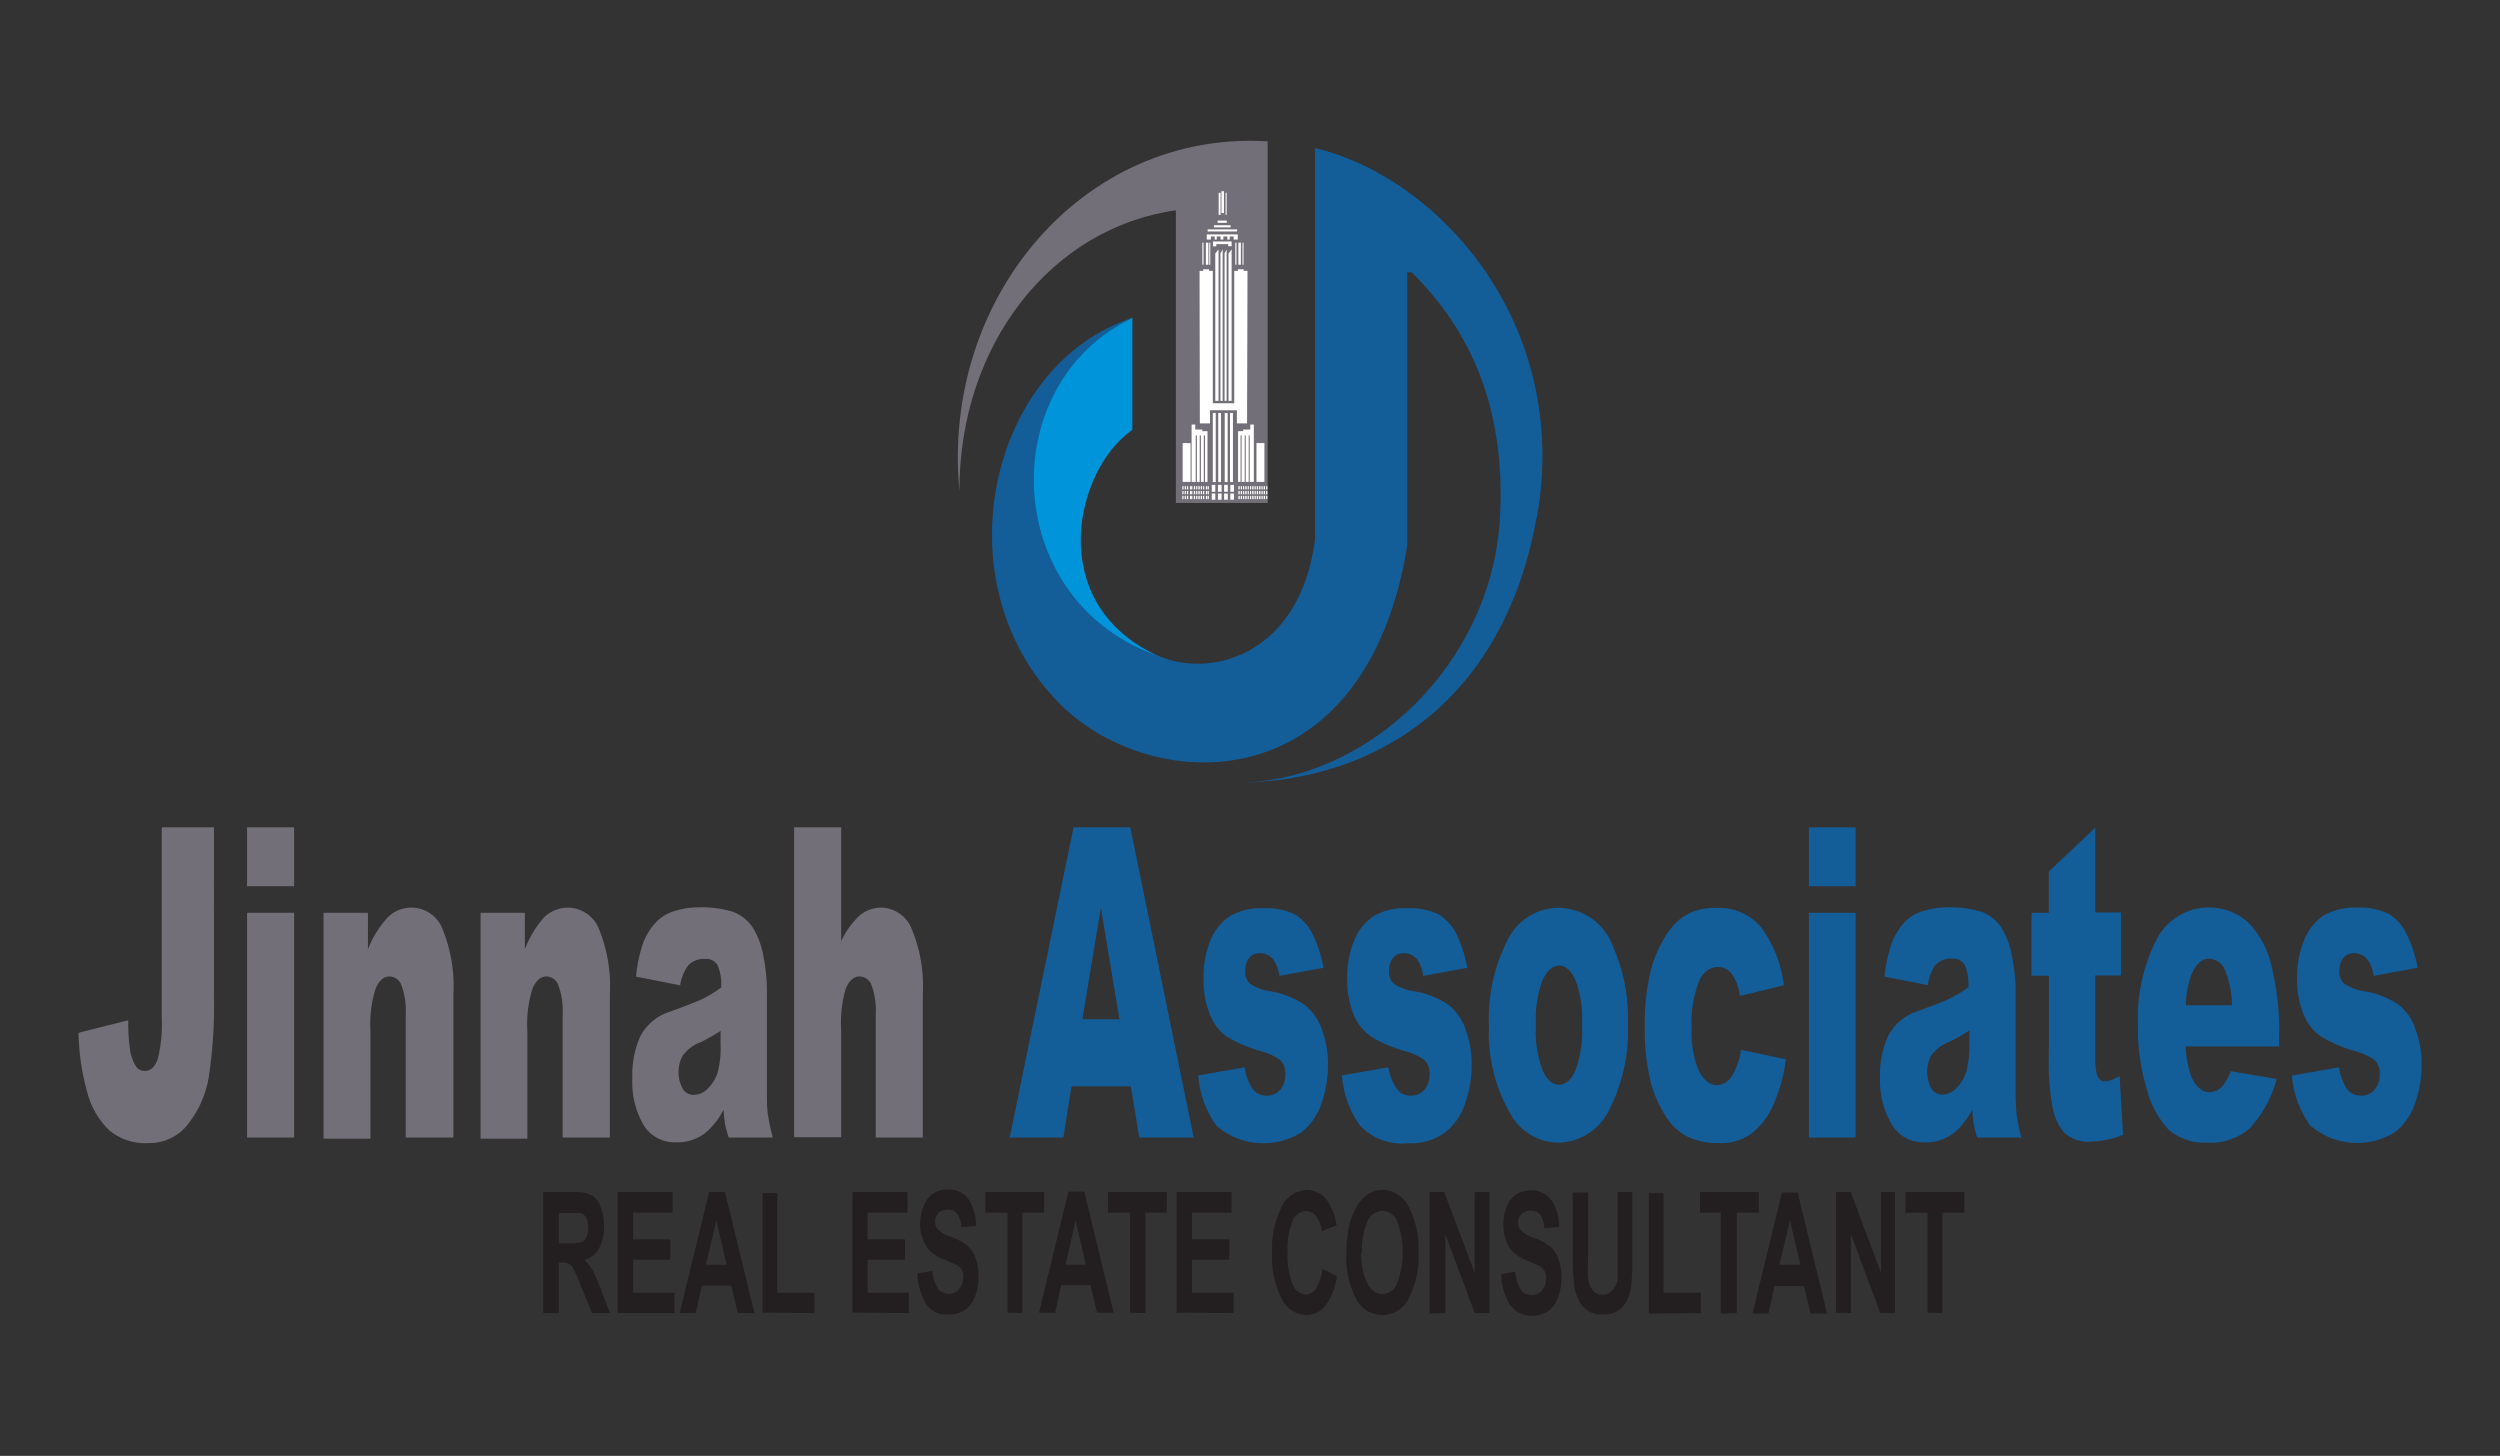 <svg id="Layer_1" data-name="Layer 1" xmlns="http://www.w3.org/2000/svg" viewBox="0 0 170 99"><rect x="0" y="0" width="170" height="99" fill="#333333" stroke="none"/><defs><style>.cls-1{fill:#231f20;}.cls-1,.cls-2,.cls-3,.cls-4,.cls-5{fill-rule:evenodd;}.cls-2{fill:#736f78;}.cls-3{fill:#135d99;}.cls-4{fill:#0095da;}.cls-5{fill:#fff;}</style></defs><path class="cls-1" d="M36.94,89.29V81.06h2.14a2.36,2.36,0,0,1,1.18.23,1.54,1.54,0,0,1,.59.78,3.73,3.73,0,0,1,.22,1.3,3.18,3.18,0,0,1-.34,1.53,1.49,1.49,0,0,1-1,.76,3,3,0,0,1,.55.69,10.48,10.48,0,0,1,.58,1.33l.62,1.61H40.26l-.74-1.79A10.87,10.87,0,0,0,39,86.29a.86.86,0,0,0-.3-.34,1,1,0,0,0-.52-.1H38v3.44Zm1-4.75h.75a2.44,2.44,0,0,0,.92-.1.67.67,0,0,0,.28-.35,1.55,1.55,0,0,0,.11-.61,1.42,1.42,0,0,0-.14-.67.63.63,0,0,0-.39-.33c-.08,0-.33,0-.74,0H38v2.08ZM42,89.29V81.06h3.74v1.4H43.05v1.82h2.53v1.38H43.05V87.9h2.82v1.39Zm9.25,0H50.17l-.44-1.87h-2l-.42,1.87H46.22l2-8.23h1.08l2,8.23ZM49.41,86l-.7-3L48,86Zm2.44,3.26V81.13h1V87.9h2.54v1.39Zm6.12,0V81.06h3.74v1.4H59v1.82h2.54v1.38H59V87.9H61.8v1.39Zm4.44-2.68,1-.16a2.5,2.5,0,0,0,.37,1.2.94.94,0,0,0,1.48,0,1.35,1.35,0,0,0,.25-.79,1.09,1.09,0,0,0-.11-.5A.86.86,0,0,0,65,86c-.11-.06-.39-.18-.81-.36a2.45,2.45,0,0,1-1.15-.81,2.84,2.84,0,0,1-.47-1.65A3.3,3.3,0,0,1,62.81,82a1.86,1.86,0,0,1,.63-.83,1.73,1.73,0,0,1,1-.29,1.65,1.65,0,0,1,1.43.68,3.18,3.18,0,0,1,.5,1.81l-1,.08a1.68,1.68,0,0,0-.28-.91.75.75,0,0,0-.64-.28.87.87,0,0,0-.7.3.72.72,0,0,0-.16.5.8.8,0,0,0,.15.5,2.14,2.14,0,0,0,.94.55,4,4,0,0,1,1.1.59,2.25,2.25,0,0,1,.56.84,3.84,3.84,0,0,1,.2,1.31,3.6,3.6,0,0,1-.24,1.32,2,2,0,0,1-.69.92,1.9,1.9,0,0,1-1.1.3A1.71,1.71,0,0,1,63,88.71a4.19,4.19,0,0,1-.61-2.1Zm6.1,2.68V82.46H67v-1.4h4v1.4H69.53v6.83Zm7.2,0H74.6l-.44-1.87h-2l-.41,1.87H70.65l2-8.23h1.08l2,8.23ZM73.84,86l-.7-3-.68,3Zm3,3.26V82.46h-1.5v-1.4h4v1.4H77.89v6.83Zm3.17,0V81.06h3.74v1.4H81.06v1.82h2.53v1.38H81.06V87.9h2.82v1.39Zm9.89-3,1,.51a4.2,4.2,0,0,1-.76,2,1.63,1.63,0,0,1-1.34.65,1.89,1.89,0,0,1-1.65-1.11,6.16,6.16,0,0,1-.65-3.06,6.52,6.52,0,0,1,.65-3.19,2,2,0,0,1,1.71-1.14,1.74,1.74,0,0,1,1.51.9,4.13,4.13,0,0,1,.52,1.51l-1,.39a2.16,2.16,0,0,0-.38-1,.87.87,0,0,0-.69-.37,1,1,0,0,0-.91.66,4.8,4.8,0,0,0-.35,2.12,5.13,5.13,0,0,0,.35,2.22,1,1,0,0,0,.89.67.84.84,0,0,0,.7-.42,3.05,3.05,0,0,0,.42-1.33Zm1.66-1a8.33,8.33,0,0,1,.23-2.11A4.26,4.26,0,0,1,92.29,82a2.41,2.41,0,0,1,.65-.74A1.87,1.87,0,0,1,94,80.92a2,2,0,0,1,1.79,1.13,6.24,6.24,0,0,1,.67,3.14,6.16,6.16,0,0,1-.67,3.11A2,2,0,0,1,94,89.42a2,2,0,0,1-1.79-1.11,6.1,6.1,0,0,1-.66-3.08Zm1-.06A4.57,4.57,0,0,0,93,87.29,1.17,1.17,0,0,0,94,88a1.14,1.14,0,0,0,1-.72,6.06,6.06,0,0,0,0-4.25,1.13,1.13,0,0,0-1-.7,1.16,1.16,0,0,0-1,.71,4.64,4.64,0,0,0-.38,2.12Zm4.65,4.12V81.06h1l2.07,5.49V81.06h1v8.23h-1l-2-5.37v5.37Zm4.83-2.68,1-.16a2.62,2.62,0,0,0,.36,1.2.87.87,0,0,0,.74.38.84.84,0,0,0,.74-.34,1.28,1.28,0,0,0,.25-.79,1.09,1.09,0,0,0-.1-.5.92.92,0,0,0-.37-.36l-.82-.36a2.5,2.5,0,0,1-1.15-.81,2.84,2.84,0,0,1-.46-1.65,3.1,3.1,0,0,1,.22-1.18,1.73,1.73,0,0,1,.63-.83,1.68,1.68,0,0,1,1-.29,1.64,1.64,0,0,1,1.43.68,3.26,3.26,0,0,1,.51,1.81l-1,.08a1.87,1.87,0,0,0-.28-.91.77.77,0,0,0-.65-.28.85.85,0,0,0-.69.3.72.72,0,0,0-.17.5.75.75,0,0,0,.16.5,2.09,2.09,0,0,0,.93.55,3.9,3.9,0,0,1,1.1.59,2,2,0,0,1,.56.84,3.84,3.84,0,0,1,.2,1.31,3.6,3.6,0,0,1-.24,1.32,1.74,1.74,0,0,1-1.78,1.22,1.69,1.69,0,0,1-1.47-.72,4.09,4.09,0,0,1-.61-2.1Zm4.95-5.55h1v4.46a13.14,13.14,0,0,0,0,1.37,1.57,1.57,0,0,0,.31.81.81.81,0,0,0,.67.31.79.79,0,0,0,.66-.29A1.35,1.35,0,0,0,110,87c0-.28,0-.75,0-1.4V81.06h1v4.32a19.23,19.23,0,0,1-.08,2.09,3.27,3.27,0,0,1-.31,1,1.92,1.92,0,0,1-.59.67,1.8,1.8,0,0,1-1,.24,1.65,1.65,0,0,1-1.68-1,3,3,0,0,1-.29-.91,17.6,17.6,0,0,1-.1-2.09V81.06Zm5.13,8.23V81.13h1V87.9h2.53v1.39Zm4.89,0V82.46H115.6v-1.4h4v1.4h-1.5v6.83Zm7.21,0h-1.11l-.44-1.87h-2l-.42,1.87h-1.08l2-8.23h1.07l2,8.23ZM122.42,86l-.7-3L121,86Zm2.43,3.26V81.06h1l2.06,5.49V81.06h.95v8.23h-1l-2-5.37v5.37Zm6.22,0V82.46h-1.5v-1.4h4v1.4h-1.49v6.83Z"/><path class="cls-2" d="M11,56.26h3.55V67.73a32.59,32.59,0,0,1-.35,5.49,7,7,0,0,1-1.4,3.2,3.31,3.31,0,0,1-2.69,1.31,3.81,3.81,0,0,1-2.68-.87,5.5,5.5,0,0,1-1.48-2.52,16.24,16.24,0,0,1-.61-4.11l3.38-.85a13.94,13.94,0,0,0,.13,2.07,2.94,2.94,0,0,0,.42,1.1.69.69,0,0,0,.58.27c.4,0,.69-.27.88-.81A9.75,9.75,0,0,0,11,69.27v-13Zm5.81,0H20v4H16.8v-4Zm0,5.81H20V77.35H16.8V62.07Zm5.21,0h3v2.49a6.73,6.73,0,0,1,1.35-2.18,2.27,2.27,0,0,1,3.72.79,10.32,10.32,0,0,1,.74,4.47v9.71H27.59V69a5.07,5.07,0,0,0-.29-2,.88.88,0,0,0-.81-.6c-.39,0-.7.27-.94.8a8,8,0,0,0-.36,2.9v7.33H22V62.07Zm10.67,0h3v2.49A6.91,6.91,0,0,1,37,62.38a2.35,2.35,0,0,1,1.66-.66,2.3,2.3,0,0,1,2.07,1.45,10.32,10.32,0,0,1,.74,4.47v9.71H38.26V69a5.07,5.07,0,0,0-.29-2,.89.89,0,0,0-.82-.6c-.38,0-.69.27-.93.8a8,8,0,0,0-.36,2.9v7.33H32.68V62.07ZM46.25,67l-3-.59a9.93,9.93,0,0,1,.49-2.31,4.31,4.31,0,0,1,.94-1.46,2.8,2.8,0,0,1,1.2-.69,5.5,5.5,0,0,1,1.66-.25,7.13,7.13,0,0,1,2.29.3,2.75,2.75,0,0,1,1.45,1.23,5.59,5.59,0,0,1,.64,1.83,12.31,12.31,0,0,1,.23,2.27V74.1c0,.72,0,1.28.07,1.69a13.49,13.49,0,0,0,.33,1.56h-3c-.12-.39-.2-.69-.24-.89s-.07-.54-.11-1a5,5,0,0,1-1.24,1.58,3.12,3.12,0,0,1-2,.64,2.48,2.48,0,0,1-2.25-1.27A5.82,5.82,0,0,1,43,73.31a6.42,6.42,0,0,1,.55-2.86,3.44,3.44,0,0,1,2.05-1.67c1.19-.44,2-.75,2.32-.93a8.06,8.06,0,0,0,1.12-.7,3.37,3.37,0,0,0-.24-1.51.88.88,0,0,0-.85-.43,1.44,1.44,0,0,0-1.17.46A3.07,3.07,0,0,0,46.25,67ZM49,70.1a12.17,12.17,0,0,1-1.36.77,2.7,2.7,0,0,0-1.23.93,2.4,2.4,0,0,0,0,2.21.84.84,0,0,0,.77.44,1.34,1.34,0,0,0,1-.48,2.62,2.62,0,0,0,.65-1.15A6.77,6.77,0,0,0,49,71V70.1Zm5-13.84H57.2V64a5.77,5.77,0,0,1,1.28-1.77A2.3,2.3,0,0,1,60,61.72a2.28,2.28,0,0,1,2,1.46,10.12,10.12,0,0,1,.75,4.46v9.71h-3.2V69a5.11,5.11,0,0,0-.28-2,.89.89,0,0,0-.82-.6c-.38,0-.7.27-.93.8A8,8,0,0,0,57.2,70v7.33H54V56.26Z"/><path class="cls-3" d="M76.86,73.87h-4l-.55,3.48H68.66L73,56.26h3.86l4.31,21.09h-3.7l-.57-3.48Zm-.74-4.56-1.26-7.59L73.6,69.31Zm5.36,3.82,3.16-.55a3.44,3.44,0,0,0,.55,1.48,1.11,1.11,0,0,0,.94.44,1.14,1.14,0,0,0,1-.5,1.55,1.55,0,0,0,.27-.93,1.28,1.28,0,0,0-.36-1,4.42,4.42,0,0,0-1.36-.61,9.25,9.25,0,0,1-2.31-1A3.4,3.4,0,0,1,82.28,69a6.28,6.28,0,0,1-.44-2.46,6.63,6.63,0,0,1,.47-2.6,3.6,3.6,0,0,1,1.32-1.64,4.14,4.14,0,0,1,2.24-.54,4.53,4.53,0,0,1,2.19.42,3.27,3.27,0,0,1,1.18,1.3A9.1,9.1,0,0,1,90,65.81l-3,.55a2.4,2.4,0,0,0-.39-1.08,1.12,1.12,0,0,0-.91-.46.89.89,0,0,0-.78.35,1.43,1.43,0,0,0-.25.86,1.15,1.15,0,0,0,.31.85,3.34,3.34,0,0,0,1.36.52,5.85,5.85,0,0,1,2.36.92A3.58,3.58,0,0,1,89.89,70a6.65,6.65,0,0,1,.41,2.4A7.76,7.76,0,0,1,89.87,75a4.22,4.22,0,0,1-1.37,2,4.88,4.88,0,0,1-5.78-.45,6.75,6.75,0,0,1-1.24-3.39Zm9.77,0,3.16-.55A3.44,3.44,0,0,0,95,74.06a1.11,1.11,0,0,0,.94.44,1.14,1.14,0,0,0,1-.5,1.55,1.55,0,0,0,.27-.93,1.28,1.28,0,0,0-.36-1,4.42,4.42,0,0,0-1.36-.61,9,9,0,0,1-2.3-1A3.41,3.41,0,0,1,92.05,69a6.28,6.28,0,0,1-.44-2.46,6.45,6.45,0,0,1,.48-2.6,3.52,3.52,0,0,1,1.31-1.64,4.14,4.14,0,0,1,2.24-.54,4.53,4.53,0,0,1,2.19.42A3.27,3.27,0,0,1,99,63.44a9.1,9.1,0,0,1,.78,2.37l-3,.55a2.4,2.4,0,0,0-.39-1.08,1.12,1.12,0,0,0-.91-.46.89.89,0,0,0-.78.35,1.43,1.43,0,0,0-.25.86,1.15,1.15,0,0,0,.31.85,3.34,3.34,0,0,0,1.36.52,5.79,5.79,0,0,1,2.36.92A3.58,3.58,0,0,1,99.66,70a6.65,6.65,0,0,1,.41,2.4A7.76,7.76,0,0,1,99.64,75a4.2,4.2,0,0,1-1.36,2,4,4,0,0,1-2.55.74,3.94,3.94,0,0,1-3.24-1.19,6.75,6.75,0,0,1-1.24-3.39Zm10-3.37A11.68,11.68,0,0,1,102.48,64a3.87,3.87,0,0,1,3.46-2.27,4,4,0,0,1,3.76,2.67,12.09,12.09,0,0,1,1,5.28,11.75,11.75,0,0,1-1.27,5.78A3.9,3.9,0,0,1,106,77.7a3.76,3.76,0,0,1-3.24-1.87,10.94,10.94,0,0,1-1.51-6.07Zm3.19,0a7.41,7.41,0,0,0,.45,3c.29.66.67,1,1.12,1s.84-.32,1.13-1a7.87,7.87,0,0,0,.44-3.1,7.63,7.63,0,0,0-.44-3c-.3-.64-.67-1-1.1-1s-.85.33-1.15,1a7.61,7.61,0,0,0-.45,3Zm14,1.64,3,.63a11.15,11.15,0,0,1-.81,3,5.17,5.17,0,0,1-1.46,2,3.5,3.5,0,0,1-2.25.7,4.79,4.79,0,0,1-2.2-.45,3.85,3.85,0,0,1-1.51-1.47,8.15,8.15,0,0,1-1-2.38,14.7,14.7,0,0,1-.36-3.62,14.94,14.94,0,0,1,.43-3.93,8.44,8.44,0,0,1,.88-2.07,4.89,4.89,0,0,1,1.14-1.36,3.83,3.83,0,0,1,2.38-.71,3.73,3.73,0,0,1,3.1,1.35A8.35,8.35,0,0,1,121.3,67l-3,.73a3.16,3.16,0,0,0-.51-1.47,1.17,1.17,0,0,0-1-.5c-.52,0-1,.35-1.27,1a7.74,7.74,0,0,0-.49,3.16,6.76,6.76,0,0,0,.48,2.87c.33.65.74,1,1.24,1a1.26,1.26,0,0,0,1-.59,4.44,4.44,0,0,0,.63-1.81ZM123,56.26h3.18v4H123v-4Zm0,5.81h3.18V77.35H123V62.07ZM131.15,67l-3-.59a9.86,9.86,0,0,1,.5-2.31,4.29,4.29,0,0,1,.93-1.46,2.86,2.86,0,0,1,1.2-.69,5.55,5.55,0,0,1,1.66-.25,7.24,7.24,0,0,1,2.3.3,2.73,2.73,0,0,1,1.44,1.23,5.37,5.37,0,0,1,.64,1.83,11.54,11.54,0,0,1,.24,2.27V74.1a14.92,14.92,0,0,0,.07,1.69,13.15,13.15,0,0,0,.32,1.56h-3a6.92,6.92,0,0,1-.23-.89,8.84,8.84,0,0,1-.11-1,5.18,5.18,0,0,1-1.24,1.58,3.16,3.16,0,0,1-2,.64,2.5,2.5,0,0,1-2.26-1.27,5.91,5.91,0,0,1-.77-3.12,6.41,6.41,0,0,1,.56-2.86,3.45,3.45,0,0,1,2-1.67c1.2-.44,2-.75,2.32-.93a8.12,8.12,0,0,0,1.13-.7,3.37,3.37,0,0,0-.24-1.51.91.91,0,0,0-.86-.43,1.44,1.44,0,0,0-1.17.46,3.07,3.07,0,0,0-.49,1.35Zm2.76,3.08a12.3,12.3,0,0,1-1.37.77,2.82,2.82,0,0,0-1.23.93,2.48,2.48,0,0,0,0,2.21.85.85,0,0,0,.77.44,1.37,1.37,0,0,0,1-.48,2.72,2.72,0,0,0,.65-1.15,7.22,7.22,0,0,0,.19-1.78V70.1Zm8.57-13.84v5.81h1.75v4.28h-1.75v5.42a5.76,5.76,0,0,0,.1,1.3c.11.32.29.49.55.49a2.19,2.19,0,0,0,1-.38l.24,4a6.05,6.05,0,0,1-2.2.47,2.39,2.39,0,0,1-1.75-.56,3.43,3.43,0,0,1-.83-1.71,17.27,17.27,0,0,1-.27-3.71V66.35h-1.18V62.07h1.18V59.26l3.18-3ZM155,71.16h-6.37a6.29,6.29,0,0,0,.41,2.11c.31.66.71,1,1.21,1a1.23,1.23,0,0,0,.89-.43,3.52,3.52,0,0,0,.55-1l3.13.53A8,8,0,0,1,153,76.7a4,4,0,0,1-2.91,1,3.76,3.76,0,0,1-2.6-.86A6.21,6.21,0,0,1,146,74.12a14,14,0,0,1-.62-4.38,11.8,11.8,0,0,1,1.24-5.8,4,4,0,0,1,6.25-1.22,6.19,6.19,0,0,1,1.57,2.88,18.23,18.23,0,0,1,.54,4.9v.66Zm-3.23-2.8a6.21,6.21,0,0,0-.49-2.43,1.21,1.21,0,0,0-1.06-.74c-.51,0-.91.38-1.21,1.11a6.33,6.33,0,0,0-.37,2.06Zm4.13,4.77,3.16-.55a3.59,3.59,0,0,0,.54,1.48,1.13,1.13,0,0,0,.94.44,1.12,1.12,0,0,0,1-.5,1.49,1.49,0,0,0,.28-.93,1.28,1.28,0,0,0-.36-1,4.39,4.39,0,0,0-1.37-.61,9.31,9.31,0,0,1-2.3-1A3.4,3.4,0,0,1,156.65,69a6.28,6.28,0,0,1-.45-2.46,6.45,6.45,0,0,1,.48-2.6A3.58,3.58,0,0,1,158,62.26a4.17,4.17,0,0,1,2.24-.54,4.53,4.53,0,0,1,2.19.42,3.13,3.13,0,0,1,1.18,1.3,8.71,8.71,0,0,1,.79,2.37l-3,.55a2.29,2.29,0,0,0-.39-1.08,1.12,1.12,0,0,0-.9-.46.92.92,0,0,0-.79.35,1.5,1.5,0,0,0-.24.86,1.11,1.11,0,0,0,.31.85,3.34,3.34,0,0,0,1.36.52,5.91,5.91,0,0,1,2.36.92A3.65,3.65,0,0,1,164.26,70a6.87,6.87,0,0,1,.41,2.4,7.76,7.76,0,0,1-.43,2.58,4.22,4.22,0,0,1-1.37,2,4.88,4.88,0,0,1-5.78-.45,6.75,6.75,0,0,1-1.24-3.39Z"/><path class="cls-4" d="M77,21.59h0v7.64c-3.87,2.67-6,11.66,1.57,15.29l.46.2C68,41.18,67.39,26.14,77,21.6Z"/><path class="cls-3" d="M104.48,35.23c-2.2,12.21-10.62,17.88-20.31,18C93,53.12,101.45,45.19,102,35.17c.4-7.53-2.06-12.74-6-16.65h-.31v18.6c-2.85,17.49-17.27,17-23.54,10.82-8.25-8.14-5-23.13,4.91-26.35h0c-9.61,4.54-9,19.58,2,23.12,3.66,1.39,9.38-.46,10.36-8V10.07c8.44,2,17.45,12,15.08,25.16Z"/><path class="cls-2" d="M65.24,33.36c0-10,6.3-17.88,14.72-19.06V34.2H86.2V9.61C73.66,8.85,64,20.27,65.24,33.36Z"/><path class="cls-5" d="M82.05,18.72h.1V28.5h-.1V18.72Zm-.28,0h.11V28.5h-.11V18.72Z"/><polygon class="cls-5" points="81.57 18.42 81.59 28.79 82.28 28.79 82.28 27.9 84.11 27.9 84.11 28.79 84.8 28.79 84.83 18.42 84.57 18.42 84.57 18.31 84.18 18.31 84.18 18.42 83.93 18.42 83.93 27.42 82.47 27.42 82.47 18.42 82.22 18.42 82.22 18.31 81.82 18.31 81.82 18.42 81.57 18.42 81.57 18.42"/><path class="cls-5" d="M84.52,18.72h.1V28.5h-.1V18.72Zm-.28,0h.11V28.5h-.11V18.72Z"/><polygon class="cls-5" points="82.86 27.26 82.64 27.26 82.64 17.23 82.86 16.96 82.86 27.26 82.86 27.26"/><polygon class="cls-5" points="83.75 27.26 83.54 27.26 83.54 17.23 83.75 16.96 83.75 27.26 83.75 27.26"/><polygon class="cls-5" points="83.41 27.26 83.27 27.26 83.27 17.23 83.41 16.96 83.41 27.26 83.41 27.26"/><polygon class="cls-5" points="83.14 27.26 82.99 27.26 82.99 17.23 83.14 16.96 83.14 27.26 83.14 27.26"/><polygon class="cls-5" points="80.4 33.28 80.48 33.28 80.48 33.06 80.4 33.06 80.4 33.28 80.4 33.28"/><path class="cls-5" d="M80.56,33.06h.08v.22h-.08v-.22Z"/><path class="cls-5" d="M80.71,33.06h.09v.22h-.09v-.22Z"/><path class="cls-5" d="M80.87,33.06H81v.22h-.08v-.22Z"/><path class="cls-5" d="M81,33.06h.08v.22H81v-.22Z"/><path class="cls-5" d="M81.18,33.06h.09v.22h-.09v-.22Z"/><path class="cls-5" d="M81.34,33.06h.08v.22h-.08v-.22Z"/><path class="cls-5" d="M81.49,33.06h.09v.22h-.09v-.22Z"/><path class="cls-5" d="M81.65,33.06h.09v.22h-.09v-.22Z"/><path class="cls-5" d="M81.81,33.06h.08v.22h-.08v-.22Z"/><path class="cls-5" d="M82,33.06h.09v.22H82v-.22Z"/><polygon class="cls-5" points="82.12 33.28 82.2 33.28 82.2 33.06 82.12 33.06 82.12 33.28 82.12 33.28"/><polygon class="cls-5" points="80.4 33.61 80.48 33.61 80.48 33.39 80.4 33.39 80.4 33.61 80.4 33.61"/><path class="cls-5" d="M80.56,33.39h.08v.22h-.08v-.22Z"/><path class="cls-5" d="M80.71,33.39h.09v.22h-.09v-.22Z"/><path class="cls-5" d="M80.87,33.39H81v.22h-.08v-.22Z"/><path class="cls-5" d="M81,33.39h.08v.22H81v-.22Z"/><path class="cls-5" d="M81.18,33.39h.09v.22h-.09v-.22Z"/><path class="cls-5" d="M81.34,33.39h.08v.22h-.08v-.22Z"/><path class="cls-5" d="M81.49,33.39h.09v.22h-.09v-.22Z"/><path class="cls-5" d="M81.65,33.39h.09v.22h-.09v-.22Z"/><path class="cls-5" d="M81.81,33.39h.08v.22h-.08v-.22Z"/><path class="cls-5" d="M82,33.39h.09v.22H82v-.22Z"/><polygon class="cls-5" points="82.12 33.61 82.2 33.61 82.2 33.39 82.12 33.39 82.12 33.61 82.12 33.61"/><polygon class="cls-5" points="80.4 33.94 80.48 33.94 80.48 33.72 80.4 33.72 80.4 33.94 80.4 33.94"/><path class="cls-5" d="M80.56,33.72h.08v.22h-.08v-.22Z"/><path class="cls-5" d="M80.71,33.72h.09v.22h-.09v-.22Z"/><path class="cls-5" d="M80.87,33.72H81v.22h-.08v-.22Z"/><path class="cls-5" d="M81,33.72h.08v.22H81v-.22Z"/><path class="cls-5" d="M81.18,33.72h.09v.22h-.09v-.22Z"/><path class="cls-5" d="M81.34,33.72h.08v.22h-.08v-.22Z"/><path class="cls-5" d="M81.49,33.72h.09v.22h-.09v-.22Z"/><path class="cls-5" d="M81.65,33.72h.09v.22h-.09v-.22Z"/><path class="cls-5" d="M81.81,33.72h.08v.22h-.08v-.22Z"/><path class="cls-5" d="M82,33.72h.09v.22H82v-.22Z"/><polygon class="cls-5" points="82.12 33.94 82.2 33.94 82.2 33.72 82.12 33.72 82.12 33.94 82.12 33.94"/><polygon class="cls-5" points="84.21 33.28 84.3 33.28 84.3 33.06 84.21 33.06 84.21 33.28 84.21 33.28"/><path class="cls-5" d="M84.37,33.06h.09v.22h-.09v-.22Z"/><path class="cls-5" d="M84.53,33.06h.08v.22h-.08v-.22Z"/><path class="cls-5" d="M84.68,33.06h.09v.22h-.09v-.22Z"/><path class="cls-5" d="M84.84,33.06h.08v.22h-.08v-.22Z"/><path class="cls-5" d="M85,33.06h.08v.22H85v-.22Z"/><path class="cls-5" d="M85.15,33.06h.09v.22h-.09v-.22Z"/><path class="cls-5" d="M85.31,33.06h.08v.22h-.08v-.22Z"/><path class="cls-5" d="M85.46,33.06h.09v.22h-.09v-.22Z"/><path class="cls-5" d="M85.62,33.06h.09v.22h-.09v-.22Z"/><path class="cls-5" d="M85.78,33.06h.08v.22h-.08v-.22Z"/><polygon class="cls-5" points="85.93 33.28 86.02 33.28 86.02 33.06 85.93 33.06 85.93 33.28 85.93 33.28"/><polygon class="cls-5" points="84.21 33.61 84.3 33.61 84.3 33.39 84.21 33.39 84.21 33.61 84.21 33.61"/><path class="cls-5" d="M84.37,33.39h.09v.22h-.09v-.22Z"/><path class="cls-5" d="M84.53,33.39h.08v.22h-.08v-.22Z"/><path class="cls-5" d="M84.68,33.39h.09v.22h-.09v-.22Z"/><path class="cls-5" d="M84.84,33.39h.08v.22h-.08v-.22Z"/><path class="cls-5" d="M85,33.39h.08v.22H85v-.22Z"/><path class="cls-5" d="M85.15,33.39h.09v.22h-.09v-.22Z"/><path class="cls-5" d="M85.31,33.39h.08v.22h-.08v-.22Z"/><path class="cls-5" d="M85.46,33.39h.09v.22h-.09v-.22Z"/><path class="cls-5" d="M85.62,33.39h.09v.22h-.09v-.22Z"/><path class="cls-5" d="M85.78,33.39h.08v.22h-.08v-.22Z"/><polygon class="cls-5" points="85.93 33.61 86.02 33.61 86.02 33.39 85.93 33.39 85.93 33.61 85.93 33.61"/><polygon class="cls-5" points="84.21 33.94 84.3 33.94 84.3 33.72 84.21 33.72 84.21 33.94 84.21 33.94"/><path class="cls-5" d="M84.37,33.72h.09v.22h-.09v-.22Z"/><path class="cls-5" d="M84.53,33.72h.08v.22h-.08v-.22Z"/><path class="cls-5" d="M84.68,33.72h.09v.22h-.09v-.22Z"/><path class="cls-5" d="M84.84,33.72h.08v.22h-.08v-.22Z"/><path class="cls-5" d="M85,33.72h.08v.22H85v-.22Z"/><path class="cls-5" d="M85.15,33.72h.09v.22h-.09v-.22Z"/><path class="cls-5" d="M85.31,33.72h.08v.22h-.08v-.22Z"/><path class="cls-5" d="M85.46,33.72h.09v.22h-.09v-.22Z"/><path class="cls-5" d="M85.62,33.72h.09v.22h-.09v-.22Z"/><path class="cls-5" d="M85.78,33.72h.08v.22h-.08v-.22Z"/><polygon class="cls-5" points="85.93 33.94 86.02 33.94 86.02 33.72 85.93 33.72 85.93 33.94 85.93 33.94"/><polygon class="cls-5" points="82.4 33.44 82.64 33.44 82.64 32.97 82.4 32.97 82.4 33.44 82.4 33.44"/><polygon class="cls-5" points="82.82 33.44 83.07 33.44 83.07 32.97 82.82 32.97 82.82 33.44 82.82 33.44"/><polygon class="cls-5" points="83.24 33.44 83.49 33.44 83.49 32.97 83.24 32.97 83.24 33.44 83.24 33.44"/><polygon class="cls-5" points="83.66 33.44 83.91 33.44 83.91 32.97 83.66 32.97 83.66 33.44 83.66 33.44"/><polygon class="cls-5" points="82.4 33.98 82.64 33.98 82.64 33.56 82.4 33.56 82.4 33.98 82.4 33.98"/><polygon class="cls-5" points="82.82 33.98 83.07 33.98 83.07 33.56 82.82 33.56 82.82 33.98 82.82 33.98"/><polygon class="cls-5" points="83.24 33.98 83.49 33.98 83.49 33.56 83.24 33.56 83.24 33.98 83.24 33.98"/><polygon class="cls-5" points="83.66 33.98 83.91 33.98 83.91 33.56 83.66 33.56 83.66 33.98 83.66 33.98"/><polygon class="cls-5" points="80.42 32.77 80.96 32.77 80.96 30.13 80.42 30.13 80.42 32.77 80.42 32.77"/><polygon class="cls-5" points="82.47 32.78 82.67 32.78 82.67 28.08 82.47 28.08 82.47 32.78 82.47 32.78"/><polygon class="cls-5" points="82.84 32.78 83.03 32.78 83.03 28.08 82.84 28.08 82.84 32.78 82.84 32.78"/><polygon class="cls-5" points="83.28 32.78 83.48 32.78 83.48 28.08 83.28 28.08 83.28 32.78 83.28 32.78"/><polygon class="cls-5" points="83.64 32.78 83.84 32.78 83.84 28.08 83.64 28.08 83.64 32.78 83.64 32.78"/><polygon class="cls-5" points="81.03 28.87 81.28 28.87 81.28 29.21 81.76 29.21 81.76 29.32 82.11 29.32 82.11 32.77 81.94 32.77 81.94 29.61 81.86 29.61 81.86 32.77 81.66 32.77 81.66 29.61 81.58 29.61 81.58 32.77 81.39 32.77 81.39 29.61 81.31 29.61 81.31 32.77 81.03 32.77 81.03 28.87 81.03 28.87"/><polygon class="cls-5" points="85.26 28.87 85.02 28.87 85.02 29.21 84.54 29.21 84.54 29.32 84.19 29.32 84.19 32.77 84.36 32.77 84.36 29.61 84.43 29.61 84.43 32.77 84.64 32.77 84.64 29.61 84.71 29.61 84.71 32.77 84.91 32.77 84.91 29.61 84.98 29.61 84.98 32.77 85.26 32.77 85.26 28.87 85.26 28.87"/><polygon class="cls-5" points="85.44 32.77 85.98 32.77 85.98 30.13 85.44 30.13 85.44 32.77 85.44 32.77"/><polygon class="cls-5" points="86.1 33.28 86.18 33.28 86.18 33.06 86.1 33.06 86.1 33.28 86.1 33.28"/><polygon class="cls-5" points="86.1 33.61 86.18 33.61 86.18 33.39 86.1 33.39 86.1 33.61 86.1 33.61"/><polygon class="cls-5" points="86.1 33.94 86.18 33.94 86.18 33.72 86.1 33.72 86.1 33.94 86.1 33.94"/><path class="cls-5" d="M82.3,18h-.07v-1.5h.07V18Zm-.18,0H82v-1.5h.17V18Zm-.28,0h-.08v-1.5h.08V18Zm2.72,0h-.07v-1.5h.07V18Zm-.18,0h-.17v-1.5h.17V18Zm-.28,0H84v-1.5h.08V18Zm-.69-3.39h-.07v-1.5h.07v1.5Zm-.18-.12h-.17V13h.17v1.5Zm-.28.12h-.08v-1.5H83v1.5ZM82.8,15h.62v.15H82.8V15Zm-.25.32h1.13v.14H82.55v-.14Zm-.43.28h2v.14h-2v-.14Zm-.06.34h2.11v.35h-.28v-.21h-.27v.21h-.16v-.21h-.27v.21H83v-.21h-.26v.21H82.6v-.21h-.26v.21h-.28V16Zm.42.48h1.27v.32h-.23V16.6h-.81v.15h-.23v-.32Z"/></svg>